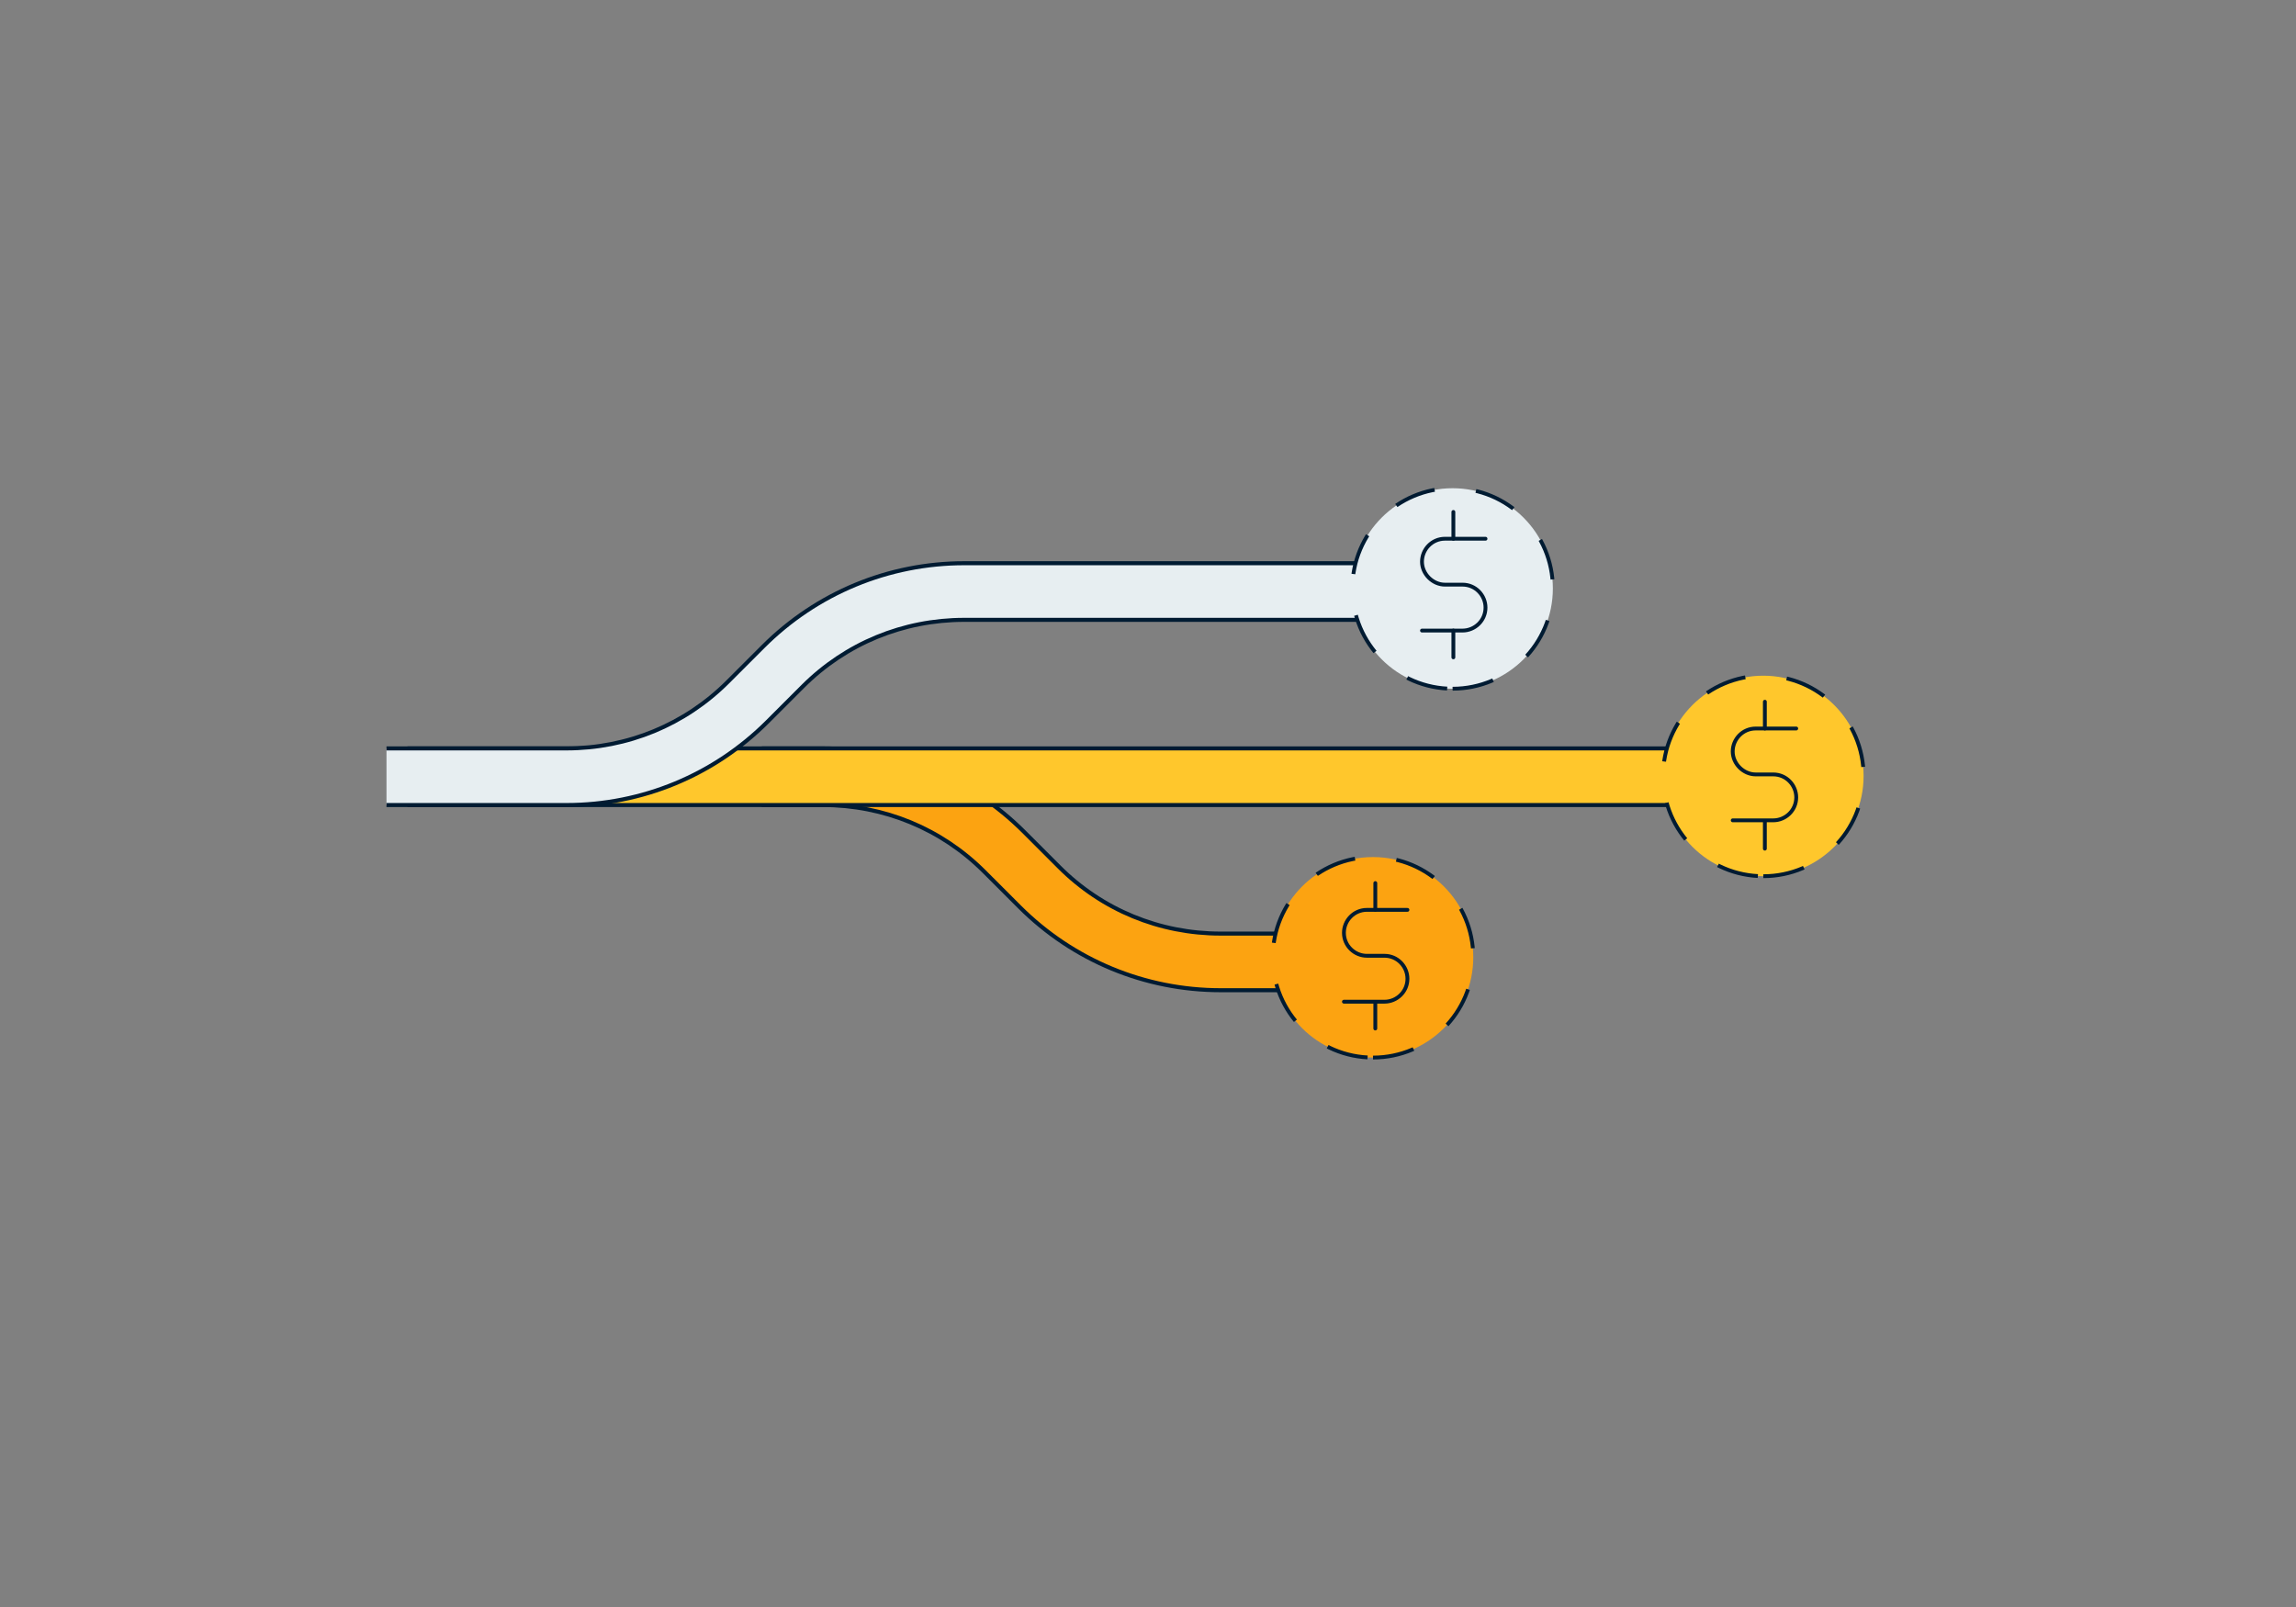 <svg width="300" height="210" viewBox="0 0 300 210" fill="none" xmlns="http://www.w3.org/2000/svg">
<rect x="0" y="0" width="300" height="210" fill="#808080" stroke="none"/>
<path d="M186.2 129.4H159.5C149.6 129.4 140.2 125.5 133.2 118.5L128.6 113.9C123 108.3 115.5 105.2 107.5 105.2H99.8V97.8H107.5C117.4 97.8 126.8 101.7 133.8 108.7L138.4 113.3C144 118.9 151.5 122 159.5 122H186.2V129.4Z" fill="#FCA311" stroke="#001B32" stroke-width="0.527" stroke-miterlimit="10"/>
<path d="M226.8 97.8H53.5V105.2H226.8V97.8Z" fill="#FFC72C" stroke="#001B32" stroke-width="0.527" stroke-miterlimit="10"/>
<path d="M50.5 97.8H74C82 97.8 89.5 94.7 95.1 89.1L99.7 84.5C106.7 77.5 116.1 73.6 126 73.6H186.4V81H126C118 81 110.5 84.1 104.9 89.7L100.3 94.3C93.3 101.3 83.9 105.2 74 105.2H50.5" fill="#E7EEF1"/>
<path d="M50.5 97.8H74C82 97.8 89.5 94.7 95.1 89.1L99.7 84.5C106.7 77.5 116.1 73.6 126 73.6H186.4V81H126C118 81 110.5 84.1 104.9 89.7L100.3 94.3C93.3 101.3 83.9 105.2 74 105.2H50.5" stroke="#001B32" stroke-width="0.527" stroke-miterlimit="10"/>
<path d="M189.8 90C197.035 90 202.9 84.135 202.9 76.9C202.9 69.665 197.035 63.8 189.8 63.8C182.565 63.8 176.7 69.665 176.7 76.9C176.7 84.135 182.565 90 189.8 90Z" fill="#E7EEF1" stroke="#001B32" stroke-width="0.5" stroke-miterlimit="10" stroke-dasharray="5.44 5.44"/>
<path d="M230.4 114.5C237.635 114.5 243.5 108.635 243.5 101.4C243.5 94.165 237.635 88.3 230.4 88.3C223.165 88.3 217.3 94.165 217.3 101.4C217.3 108.635 223.165 114.5 230.4 114.5Z" fill="#FFC72C" stroke="#001B32" stroke-width="0.5" stroke-miterlimit="10" stroke-dasharray="5.44 5.44"/>
<path d="M179.4 138.2C186.635 138.2 192.5 132.335 192.5 125.1C192.5 117.865 186.635 112 179.4 112C172.165 112 166.3 117.865 166.3 125.1C166.3 132.335 172.165 138.2 179.4 138.2Z" fill="#FCA311" stroke="#001B32" stroke-width="0.5" stroke-miterlimit="10" stroke-dasharray="5.44 5.44"/>
<path d="M194.1 70.4H188.8C187.1 70.4 185.8 71.8 185.8 73.4C185.8 75 187.2 76.4 188.8 76.4H191.1C192.8 76.4 194.1 77.8 194.1 79.4C194.1 81.1 192.7 82.4 191.1 82.4H185.8" stroke="#001B32" stroke-width="0.5" stroke-miterlimit="10" stroke-linecap="round" stroke-linejoin="round"/>
<path d="M189.9 70.4V66.9" stroke="#001B32" stroke-width="0.5" stroke-miterlimit="10" stroke-linecap="round" stroke-linejoin="round"/>
<path d="M189.9 85.9V82.4" stroke="#001B32" stroke-width="0.5" stroke-miterlimit="10" stroke-linecap="round" stroke-linejoin="round"/>
<path d="M234.7 95.2H229.4C227.7 95.2 226.4 96.6 226.4 98.2C226.4 99.8 227.8 101.2 229.4 101.2H231.7C233.4 101.2 234.7 102.6 234.7 104.2C234.7 105.9 233.3 107.2 231.7 107.2H226.4" stroke="#001B32" stroke-width="0.5" stroke-miterlimit="10" stroke-linecap="round" stroke-linejoin="round"/>
<path d="M230.6 95.2V91.7" stroke="#001B32" stroke-width="0.5" stroke-miterlimit="10" stroke-linecap="round" stroke-linejoin="round"/>
<path d="M230.6 110.9V107.4" stroke="#001B32" stroke-width="0.5" stroke-miterlimit="10" stroke-linecap="round" stroke-linejoin="round"/>
<path d="M183.9 118.9H178.6C176.9 118.9 175.6 120.3 175.6 121.9C175.6 123.6 177 124.9 178.6 124.9H180.9C182.6 124.9 183.9 126.3 183.9 127.9C183.9 129.6 182.5 130.9 180.9 130.9H175.6" stroke="#001B32" stroke-width="0.5" stroke-miterlimit="10" stroke-linecap="round" stroke-linejoin="round"/>
<path d="M179.7 118.9V115.4" stroke="#001B32" stroke-width="0.5" stroke-miterlimit="10" stroke-linecap="round" stroke-linejoin="round"/>
<path d="M179.7 134.4V131" stroke="#001B32" stroke-width="0.5" stroke-miterlimit="10" stroke-linecap="round" stroke-linejoin="round"/>
</svg>
